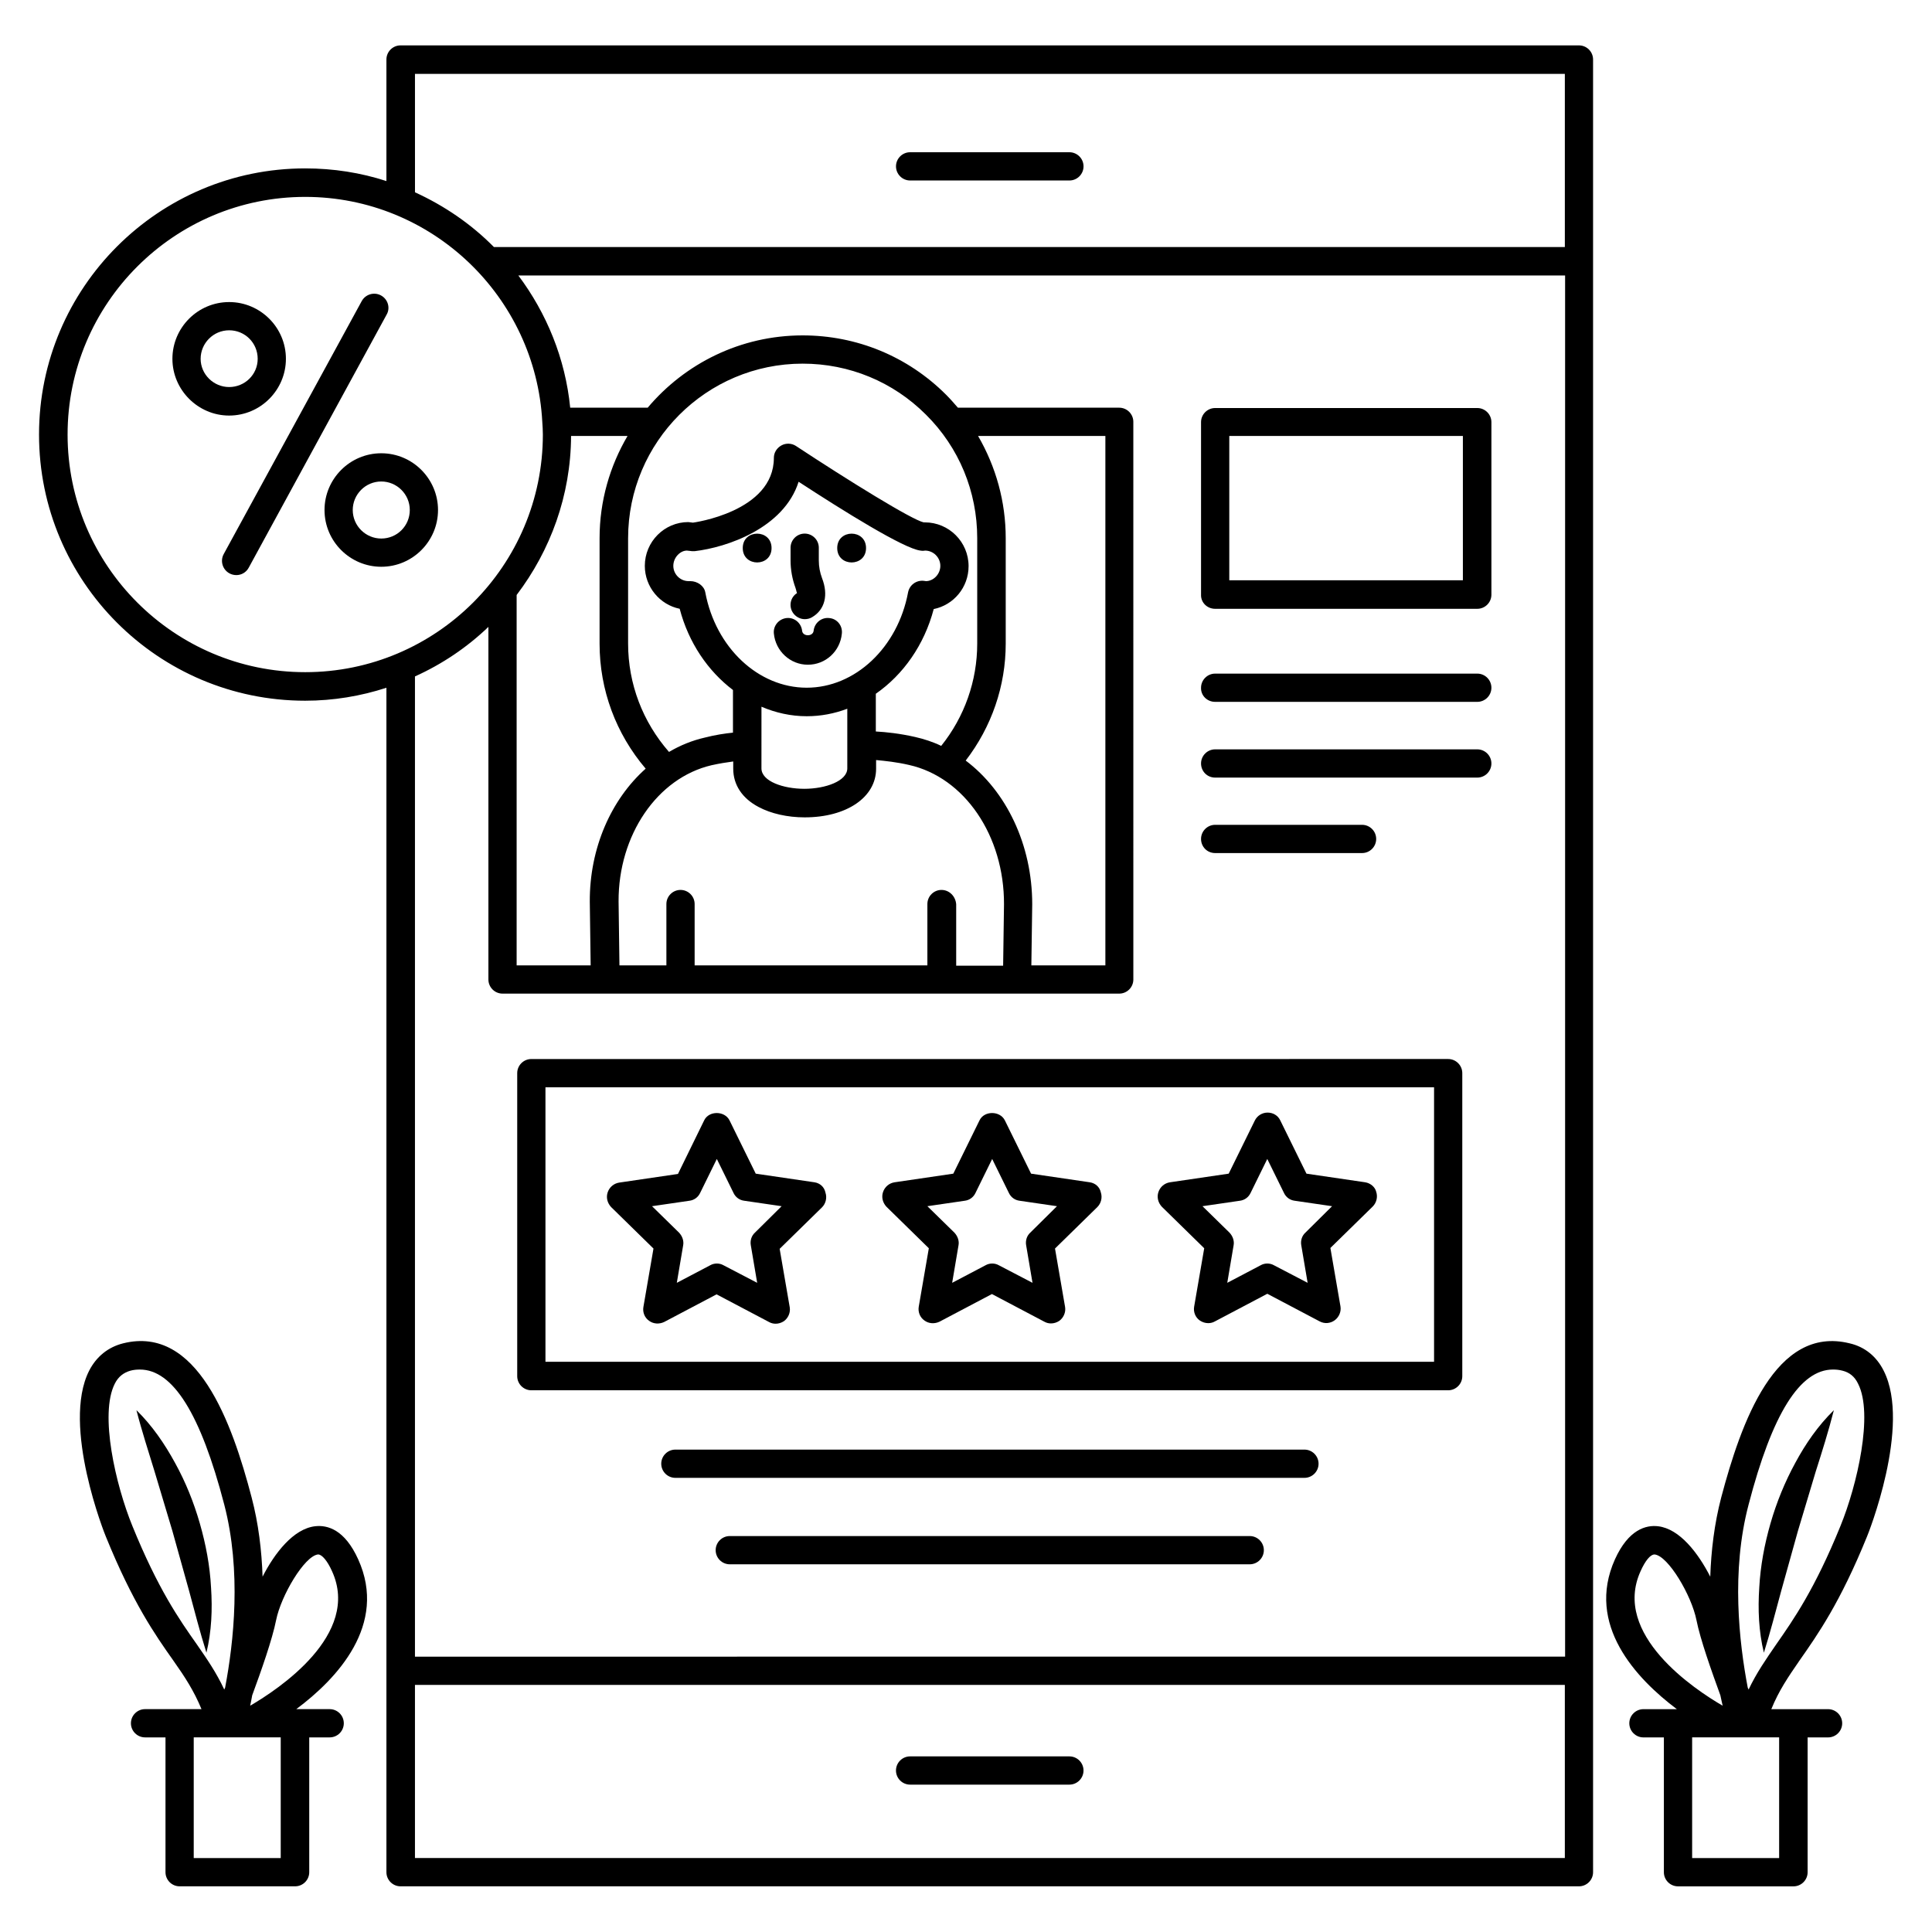 <?xml version="1.0" encoding="UTF-8"?>
<!-- Uploaded to: SVG Repo, www.svgrepo.com, Generator: SVG Repo Mixer Tools -->
<svg fill="#000000" width="800px" height="800px" version="1.1" viewBox="144 144 512 512" xmlns="http://www.w3.org/2000/svg">
 <g>
  <path d="m566.18 159.77c0-2.062-1.68-3.742-3.742-3.742h-312.29c-2.062 0-3.742 1.68-3.742 3.742v32.215c-6.793-2.215-14.047-3.359-21.527-3.359-38.855 0-70.535 31.602-70.535 70.535 0 38.93 31.602 70.535 70.535 70.535 7.481 0 14.734-1.223 21.527-3.434v313.89c0 2.062 1.68 3.742 3.742 3.742h312.29c2.062 0 3.742-1.68 3.742-3.742zm-312.21 3.816h304.73v45.879h-283.81c-5.953-6.031-13.055-10.914-20.914-14.504zm-92.059 95.57c0-34.73 28.242-62.977 62.977-62.977 33.586 0 61.066 26.488 62.824 59.617 0.078 1.145 0.152 2.215 0.152 3.359 0 34.73-28.242 62.977-62.977 62.977s-62.977-28.242-62.977-62.977zm148.39 0.383c-4.656 7.938-7.406 17.176-7.406 27.098v27.938c0 12.289 4.352 23.895 12.215 33.129-9.16 8.168-14.887 21.07-14.809 35.266l0.23 16.871h-19.617v-98.164c8.93-11.754 14.352-26.336 14.426-42.137zm83.207 120.3c-2.062 0-3.742 1.68-3.742 3.742v16.258h-61.68v-16.258c0-2.062-1.68-3.742-3.742-3.742s-3.742 1.68-3.742 3.742v16.258h-12.441l-0.23-16.945c-0.078-17.559 10.23-32.746 24.656-36.105 2.062-0.457 3.969-0.762 5.727-0.992v1.91c0 4.273 2.367 7.863 6.719 10.152 3.281 1.754 7.633 2.75 12.215 2.75 11.145 0 18.93-5.344 18.93-12.902v-2.289c2.441 0.23 5.418 0.535 8.703 1.297 14.734 3.281 25.266 18.777 25.191 36.945l-0.23 16.258h-12.441v-16.258c-0.152-2.141-1.832-3.82-3.891-3.82zm-35.727-53.59c-12.824 0-24.121-10.609-26.871-25.266-0.305-1.754-2.137-2.977-3.969-2.977h-0.457c-2.215 0-4.047-1.832-4.047-4.047s1.832-4.047 3.586-4.047l0.762 0.078c0.078 0 0.535 0.078 0.609 0.078h0.688c8.551-0.992 23.664-6.106 27.559-18.398 11.832 7.711 27.863 17.711 32.289 18.242 0.383 0.078 0.84 0.078 1.223 0 2.215 0 4.047 1.832 4.047 4.047s-1.832 4.047-3.816 4.047c0 0-0.457-0.078-0.535-0.078-1.984-0.23-3.816 1.07-4.199 3.055-2.746 14.656-14.043 25.266-26.867 25.266zm0 7.559c3.742 0 7.328-0.688 10.762-1.984v15.801c0 3.359-5.801 5.418-11.375 5.418s-11.375-1.984-11.375-5.418l0.004-16.336c3.742 1.602 7.785 2.519 11.984 2.519zm42.137 11.754c6.871-8.93 10.609-19.77 10.609-30.992v-27.938c0-9.695-2.594-18.93-7.328-27.098h33.738v140.3h-19.617l0.23-16.184c0-15.801-6.871-30-17.633-38.094zm3.055-58.93v27.938c0 9.848-3.359 19.391-9.543 27.098-2.215-1.07-4.582-1.832-6.945-2.367-4.047-0.918-7.633-1.297-10.383-1.449v-10c7.25-5.039 12.824-12.902 15.344-22.441 5.266-1.07 9.238-5.727 9.238-11.375 0-6.414-5.191-11.602-11.602-11.602h-0.305c-3.129-0.688-19.922-11.07-33.816-20.23-1.145-0.762-2.672-0.84-3.894-0.152-1.223 0.688-1.984 1.91-1.984 3.281 0 14.352-21.449 17.176-21.449 17.176l-1.223-0.152c-6.336 0-11.527 5.191-11.527 11.602 0 5.574 3.969 10.305 9.238 11.375 2.367 9.008 7.481 16.488 14.121 21.527v11.297c-2.215 0.23-4.734 0.609-7.406 1.297-3.359 0.762-6.566 2.062-9.543 3.816-6.945-7.938-10.84-18.016-10.84-28.703v-27.938c0-25.496 20.762-46.258 46.258-46.258 12.367 0 23.969 4.809 32.672 13.512 8.781 8.707 13.59 20.383 13.59 32.75zm-129.54 23.512v93.434c0 2.062 1.68 3.742 3.742 3.742h163.43c2.062 0 3.742-1.68 3.742-3.742l-0.004-147.79c0-2.062-1.68-3.742-3.742-3.742h-42.746c-0.992-1.145-2.062-2.367-3.129-3.434-10.152-10.152-23.664-15.727-38.016-15.727-16.488 0-31.223 7.481-41.066 19.16h-20.535c-1.297-13.055-6.258-25.039-13.742-35.039h277.4v366.02l-304.8 0.008v-259.77c7.254-3.281 13.816-7.711 19.465-13.129zm-19.465 326.25v-45.879h304.73v45.879z"/>
  <path d="m385.19 191.83h42.215c2.062 0 3.742-1.68 3.742-3.742s-1.68-3.742-3.742-3.742h-42.215c-2.062 0-3.742 1.68-3.742 3.742s1.68 3.742 3.742 3.742z"/>
  <path d="m427.4 609.46h-42.215c-2.062 0-3.742 1.68-3.742 3.742s1.68 3.742 3.742 3.742h42.215c2.062 0 3.742-1.68 3.742-3.742s-1.68-3.742-3.742-3.742z"/>
  <path d="m284.81 512.44h242.97c2.062 0 3.742-1.68 3.742-3.742v-80.305c0-2.062-1.68-3.742-3.742-3.742l-242.97 0.004c-2.062 0-3.742 1.68-3.742 3.742v80.305c0.004 2.059 1.684 3.738 3.742 3.738zm3.742-80.305h235.49v72.746h-235.49z"/>
  <path d="m373.51 289.24c0 5.086-7.637 5.086-7.637 0 0-5.09 7.637-5.09 7.637 0"/>
  <path d="m348.47 289.24c0 5.086-7.633 5.086-7.633 0 0-5.09 7.633-5.09 7.633 0"/>
  <path d="m355.27 301.14c-1.754 1.07-2.289 3.359-1.223 5.113 0.688 1.145 1.984 1.832 3.207 1.832 0.688 0 1.375-0.152 1.984-0.535 3.359-1.984 4.352-5.879 2.594-10.383-0.535-1.449-0.84-2.977-0.84-4.656v-3.359c0-2.062-1.68-3.742-3.742-3.742s-3.742 1.68-3.742 3.742v3.359c0 2.519 0.457 4.961 1.297 7.25 0.312 0.922 0.312 1.457 0.465 1.379z"/>
  <path d="m363.74 307.79c-2.062-0.23-3.894 1.297-4.121 3.359-0.152 1.602-2.902 1.602-3.055 0-0.23-2.062-2.062-3.586-4.121-3.359-2.062 0.23-3.586 2.062-3.359 4.121 0.457 4.656 4.352 8.246 9.008 8.246s8.551-3.512 9.008-8.246c0.23-2.137-1.297-3.969-3.359-4.121z"/>
  <path d="m466.03 305.34h69.465c2.062 0 3.742-1.68 3.742-3.742v-45.723c0-2.062-1.68-3.742-3.742-3.742h-69.465c-2.062 0-3.742 1.68-3.742 3.742v45.723c-0.074 2.062 1.605 3.742 3.742 3.742zm3.742-45.801h61.906v38.242h-61.906z"/>
  <path d="m466.03 330h69.465c2.062 0 3.742-1.68 3.742-3.742s-1.68-3.742-3.742-3.742h-69.465c-2.062 0-3.742 1.68-3.742 3.742-0.074 2.062 1.605 3.742 3.742 3.742z"/>
  <path d="m466.03 350.07h69.465c2.062 0 3.742-1.68 3.742-3.742s-1.68-3.742-3.742-3.742h-69.465c-2.062 0-3.742 1.68-3.742 3.742 0.004 2.062 1.605 3.742 3.742 3.742z"/>
  <path d="m466.03 370.07h38.93c2.062 0 3.742-1.68 3.742-3.742s-1.68-3.742-3.742-3.742h-38.93c-2.062 0-3.742 1.68-3.742 3.742 0.004 2.062 1.605 3.742 3.742 3.742z"/>
  <path d="m359.85 457.32-15.574-2.289-6.945-14.121c-1.297-2.594-5.496-2.594-6.719 0l-6.945 14.199-15.574 2.289c-1.449 0.23-2.594 1.223-3.055 2.594-0.457 1.375-0.078 2.824 0.918 3.894l11.223 10.992-2.672 15.496c-0.23 1.375 0.305 2.824 1.527 3.664 1.145 0.84 2.672 0.918 3.969 0.305l13.895-7.328 13.895 7.328c0.535 0.305 1.145 0.457 1.754 0.457 0.762 0 1.527-0.23 2.215-0.688 1.145-0.84 1.754-2.289 1.527-3.664l-2.672-15.496 11.223-10.992c0.992-0.992 1.375-2.519 0.918-3.894-0.312-1.523-1.457-2.516-2.906-2.746zm-15.801 13.359c-0.918 0.84-1.297 2.137-1.07 3.359l1.68 9.922-8.93-4.656c-0.535-0.305-1.145-0.457-1.754-0.457s-1.223 0.152-1.754 0.457l-8.859 4.656 1.68-9.922c0.23-1.223-0.23-2.441-1.07-3.359l-7.176-7.023 9.922-1.449c1.223-0.152 2.289-0.918 2.824-2.062l4.426-9.008 4.426 9.008c0.535 1.145 1.602 1.91 2.824 2.062l9.922 1.449z"/>
  <path d="m432.82 457.32-15.574-2.289-6.945-14.121c-1.297-2.594-5.496-2.594-6.719 0l-6.945 14.121-15.574 2.289c-1.449 0.23-2.594 1.223-3.055 2.594-0.457 1.375-0.078 2.824 0.918 3.894l11.223 10.992-2.672 15.496c-0.23 1.375 0.305 2.824 1.527 3.664 1.145 0.84 2.672 0.918 3.969 0.305l13.895-7.328 13.895 7.328c0.535 0.305 1.145 0.457 1.754 0.457 0.762 0 1.527-0.23 2.215-0.688 1.145-0.84 1.754-2.289 1.527-3.664l-2.672-15.496 11.223-10.992c0.992-0.992 1.375-2.519 0.918-3.894-0.312-1.445-1.457-2.438-2.906-2.668zm-15.805 13.359c-0.918 0.84-1.297 2.137-1.07 3.359l1.68 9.922-8.93-4.656c-0.535-0.305-1.145-0.457-1.754-0.457-0.609 0-1.223 0.152-1.754 0.457l-8.855 4.656 1.68-9.922c0.23-1.223-0.23-2.441-1.07-3.359l-7.176-7.023 9.922-1.449c1.223-0.152 2.289-0.918 2.824-2.062l4.426-9.008 4.426 9.008c0.535 1.145 1.602 1.91 2.824 2.062l9.922 1.449z"/>
  <path d="m505.8 457.32-15.574-2.289-6.945-14.121c-0.609-1.297-1.91-2.062-3.359-2.062s-2.75 0.84-3.359 2.062l-6.945 14.121-15.574 2.289c-1.449 0.23-2.594 1.223-3.055 2.594-0.457 1.375-0.078 2.824 0.918 3.894l11.223 10.992-2.672 15.496c-0.23 1.375 0.305 2.824 1.527 3.664 0.688 0.457 1.449 0.688 2.215 0.688 0.609 0 1.223-0.152 1.754-0.457l13.895-7.328 13.895 7.328c1.297 0.688 2.824 0.535 3.969-0.305s1.754-2.289 1.527-3.664l-2.672-15.496 11.223-10.992c0.992-0.992 1.375-2.519 0.918-3.894-0.309-1.297-1.531-2.289-2.906-2.519zm-15.875 13.359c-0.918 0.84-1.297 2.137-1.07 3.359l1.68 9.922-8.93-4.656c-1.07-0.609-2.441-0.609-3.512 0l-8.855 4.656 1.68-9.922c0.23-1.223-0.23-2.441-1.07-3.359l-7.176-7.023 9.922-1.449c1.223-0.152 2.289-0.918 2.824-2.062l4.426-9.008 4.426 9.008c0.535 1.145 1.602 1.91 2.824 2.062l9.922 1.449z"/>
  <path d="m489.69 528.16h-166.71c-2.062 0-3.742 1.68-3.742 3.742s1.68 3.742 3.742 3.742h166.71c2.062 0 3.742-1.68 3.742-3.742s-1.68-3.742-3.742-3.742z"/>
  <path d="m475.19 551.07h-137.79c-2.062 0-3.742 1.68-3.742 3.742s1.68 3.742 3.742 3.742h137.79c2.062 0 3.742-1.68 3.742-3.742s-1.68-3.742-3.742-3.742z"/>
  <path d="m613.2 547.71c-1.602 5.574-2.672 11.297-2.977 17.023-0.383 5.727-0.152 11.602 1.223 17.25 1.754-5.574 3.129-10.992 4.582-16.336l4.426-15.879 4.734-15.801c1.68-5.266 3.359-10.609 4.809-16.258-4.199 4.121-7.481 8.855-10.23 13.969-2.75 5.039-4.965 10.457-6.566 16.031z"/>
  <path d="m238.93 557.25c-3.586-7.938-8.168-9.16-11.449-8.777-5.727 0.684-10.688 7.098-13.895 13.355-0.23-6.871-1.07-14.047-2.902-20.992-5.191-19.848-14.426-45.723-34.047-40.84-3.969 0.992-7.098 3.512-9.008 7.25-7.406 14.578 4.273 43.664 4.426 43.969 7.098 17.48 13.055 26.031 17.863 32.824 3.129 4.426 5.496 8.09 7.481 12.902h-5.797-0.078-9.082c-2.062 0-3.742 1.68-3.742 3.742s1.68 3.742 3.742 3.742h5.418v35.727c0 2.062 1.68 3.742 3.742 3.742h30.609c2.062 0 3.742-1.68 3.742-3.742v-35.727h5.418c2.062 0 3.742-1.68 3.742-3.742s-1.68-3.742-3.742-3.742h-8.855c10.766-8.016 24.273-22.367 16.414-39.691zm-59.848-8.855c-4.426-10.84-8.777-29.617-4.656-37.711 0.918-1.832 2.289-2.902 4.121-3.434 0.84-0.23 1.68-0.305 2.519-0.305 8.777 0 16.105 11.754 22.367 35.801 4.582 17.633 2.519 36.41 0.23 48.473-0.078 0.152-0.152 0.383-0.23 0.535-2.137-4.582-4.582-8.09-7.328-12.062-4.582-6.488-10.23-14.582-17.023-31.297zm39.387 88.012h-23.129v-31.984h23.055v31.984zm-8.168-40.379c0.152-0.84 0.383-1.754 0.535-2.75 2.367-6.414 5.344-14.887 6.336-19.922 1.297-6.488 7.481-16.945 11.07-17.406h0.078c0.992 0 2.441 1.68 3.664 4.426 7.707 16.797-14.199 31.301-21.684 35.652z"/>
  <path d="m199.93 564.73c-0.305-5.801-1.375-11.449-2.977-17.023-1.602-5.574-3.742-10.914-6.566-16.031-2.75-5.039-6.031-9.848-10.23-13.969 1.449 5.648 3.207 10.992 4.809 16.258l4.734 15.801 4.426 15.879c1.449 5.344 2.824 10.762 4.582 16.336 1.375-5.648 1.605-11.527 1.223-17.25z"/>
  <path d="m638.77 551.22c0.152-0.305 11.832-29.391 4.426-43.969-1.91-3.816-5.039-6.336-9.008-7.25-19.695-4.887-28.777 20.992-34.047 40.84-1.832 7.023-2.672 14.121-2.902 20.992-3.207-6.258-8.09-12.672-13.816-13.359-3.207-0.383-7.863 0.84-11.449 8.777-7.785 17.328 5.648 31.602 16.41 39.695h-8.855c-2.062 0-3.742 1.68-3.742 3.742s1.68 3.742 3.742 3.742h5.418v35.727c0 2.062 1.68 3.742 3.742 3.742h30.609c2.062 0 3.742-1.68 3.742-3.742v-35.727h5.418c2.062 0 3.742-1.68 3.742-3.742s-1.68-3.742-3.742-3.742h-9.16-0.078-5.801c1.984-4.887 4.426-8.473 7.481-12.902 4.816-6.871 10.773-15.344 17.871-32.824zm-60 9.16c1.223-2.75 2.594-4.426 3.664-4.426h0.078c3.586 0.383 9.77 10.84 11.07 17.406 0.992 5.039 3.969 13.434 6.336 19.922 0.23 0.992 0.383 1.91 0.609 2.75-7.406-4.281-29.391-18.859-21.758-35.652zm36.719 76.027h-23.055v-31.984h23.055zm-8.094-44.656c-0.078-0.152-0.152-0.383-0.23-0.535-2.289-12.062-4.426-30.84 0.23-48.473 6.258-24.047 13.586-35.801 22.367-35.801 0.84 0 1.68 0.078 2.519 0.305 1.832 0.457 3.207 1.527 4.121 3.434 4.121 8.016-0.23 26.871-4.656 37.711-6.793 16.719-12.441 24.809-17.023 31.375-2.672 3.894-5.188 7.481-7.328 11.984z"/>
  <path d="m245.04 264.12c-8.32 0-15.039 6.793-15.039 15.039 0 8.32 6.793 15.039 15.039 15.039 8.32 0 15.039-6.793 15.039-15.039 0-8.242-6.719-15.039-15.039-15.039zm0 22.598c-4.121 0-7.559-3.359-7.559-7.559 0-4.121 3.359-7.559 7.559-7.559 4.121 0 7.559 3.359 7.559 7.559 0 4.199-3.359 7.559-7.559 7.559z"/>
  <path d="m219.77 239.09c0-8.32-6.793-15.039-15.039-15.039-8.32 0-15.039 6.793-15.039 15.039 0 8.246 6.793 15.039 15.039 15.039 8.32-0.004 15.039-6.797 15.039-15.039zm-22.598 0c0-4.121 3.359-7.559 7.559-7.559s7.559 3.359 7.559 7.559c0 4.199-3.438 7.481-7.559 7.481s-7.559-3.359-7.559-7.481z"/>
  <path d="m244.96 222.29c-1.832-0.992-4.121-0.305-5.113 1.527l-36.562 67.02c-0.992 1.832-0.305 4.121 1.527 5.113 0.535 0.305 1.223 0.457 1.832 0.457 1.297 0 2.594-0.688 3.281-1.984l36.562-67.098c0.992-1.754 0.305-4.043-1.527-5.035z"/>
 </g>
</svg>